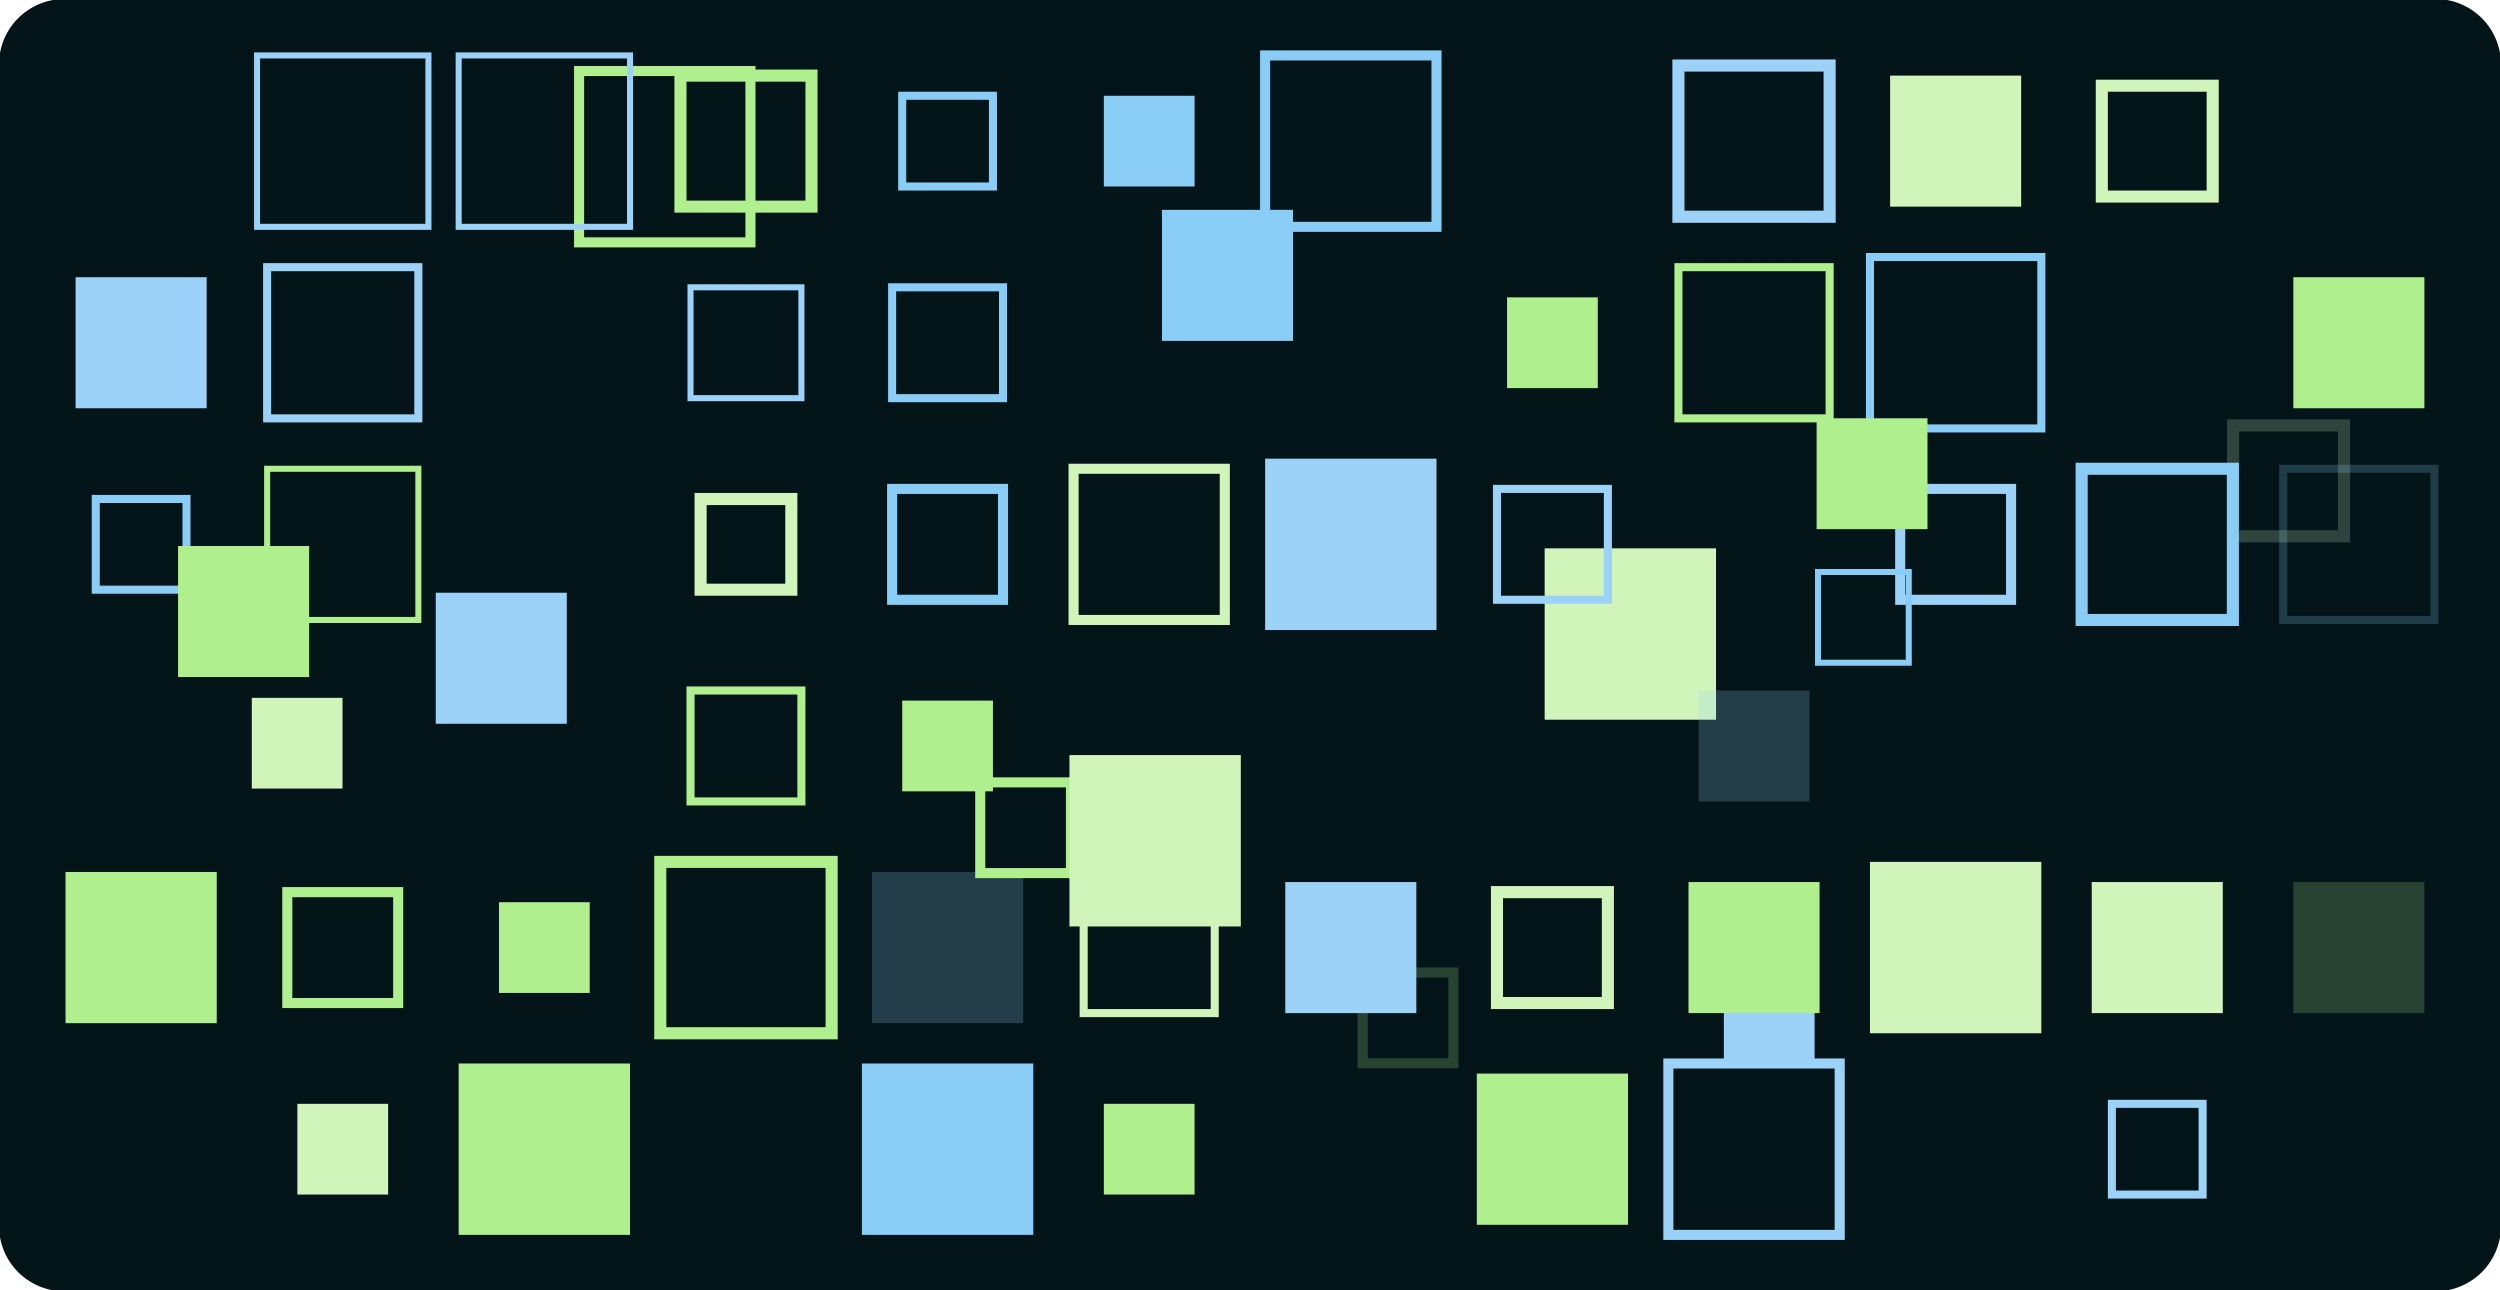 <svg version="1.1" xmlns="http://www.w3.org/2000/svg" xmlns:xlink="http://www.w3.org/1999/xlink" width="1240" height="640" viewBox="0 0 1240 640"><defs/><g><g><path fill="none" stroke="none"/><path fill="rgb(3,21,25)" stroke="rgb(3,21,25)" paint-order="fill stroke markers" d=" M 32 0 L 1208 0 L 1208 0 A 32 32 0 0 1 1240 32 L 1240 608 L 1240 608 A 32 32 0 0 1 1208 640 L 32 640 L 32 640 A 32 32 0 0 1 0 608 L 0 32 L 0 32 A 32 32 0 0 1 32 0 Z" fill-opacity="1" stroke-opacity="1" stroke-linecap="round" stroke-miterlimit="10" stroke-dasharray=""/></g><g><g><path fill="rgb(176,239,142)" stroke="rgb(176,239,142)" paint-order="fill stroke markers" d=" M 287.228 35.223 L 372.228 35.223 L 372.228 120.223 L 287.228 120.223 L 287.228 35.223 Z" fill-opacity="0" stroke-opacity="1" stroke-linecap="round" stroke-miterlimit="10" stroke-width="5" stroke-dasharray=""/></g><g><path fill="rgb(156,210,247)" stroke="rgb(156,210,247)" paint-order="fill stroke markers" d=" M 37.5 137.5 L 102.5 137.5 L 102.5 202.5 L 37.5 202.5 L 37.5 137.5 Z" fill-opacity="1" stroke-opacity="0" stroke-linecap="round" stroke-miterlimit="10" stroke-width="0" stroke-dasharray=""/></g><g><path fill="rgb(137,204,246)" stroke="rgb(137,204,246)" paint-order="fill stroke markers" d=" M 47.5 247.5 L 92.5 247.5 L 92.5 292.5 L 47.5 292.5 L 47.5 247.5 Z" fill-opacity="0" stroke-opacity="1" stroke-linecap="round" stroke-miterlimit="10" stroke-width="4" stroke-dasharray=""/></g><g><path fill="rgb(137,204,246)" stroke="rgb(137,204,246)" paint-order="fill stroke markers" d=" M 576.329 104.089 L 641.329 104.089 L 641.329 169.089 L 576.329 169.089 L 576.329 104.089 Z" fill-opacity="1" stroke-opacity="0" stroke-linecap="round" stroke-miterlimit="10" stroke-width="0" stroke-dasharray=""/></g><g><path fill="rgb(176,239,142)" stroke="rgb(176,239,142)" paint-order="fill stroke markers" d=" M 32.5 432.5 L 107.5 432.5 L 107.5 507.5 L 32.5 507.5 L 32.5 432.5 Z" fill-opacity="1" stroke-opacity="0" stroke-linecap="round" stroke-miterlimit="10" stroke-width="0" stroke-dasharray=""/></g><g><path fill="rgb(156,210,247)" stroke="rgb(156,210,247)" paint-order="fill stroke markers" d=" M 216.139 293.992 L 281.139 293.992 L 281.139 358.992 L 216.139 358.992 L 216.139 293.992 Z" fill-opacity="1" stroke-opacity="0" stroke-linecap="round" stroke-miterlimit="10" stroke-width="0" stroke-dasharray=""/></g><g><path fill="rgb(156,210,247)" stroke="rgb(156,210,247)" paint-order="fill stroke markers" d=" M 127.5 27.5 L 212.5 27.5 L 212.5 112.5 L 127.5 112.5 L 127.5 27.5 Z" fill-opacity="0" stroke-opacity="1" stroke-linecap="round" stroke-miterlimit="10" stroke-width="3" stroke-dasharray=""/></g><g><path fill="rgb(156,210,247)" stroke="rgb(156,210,247)" paint-order="fill stroke markers" d=" M 132.5 132.5 L 207.5 132.5 L 207.5 207.5 L 132.5 207.5 L 132.5 132.5 Z" fill-opacity="0" stroke-opacity="1" stroke-linecap="round" stroke-miterlimit="10" stroke-width="4" stroke-dasharray=""/></g><g><path fill="rgb(176,239,142)" stroke="rgb(176,239,142)" paint-order="fill stroke markers" d=" M 132.5 232.5 L 207.5 232.5 L 207.5 307.5 L 132.5 307.5 L 132.5 232.5 Z" fill-opacity="0" stroke-opacity="1" stroke-linecap="round" stroke-miterlimit="10" stroke-width="3" stroke-dasharray=""/></g><g><path fill="rgb(137,204,246)" stroke="rgb(137,204,246)" paint-order="fill stroke markers" d=" M 120 320 L 185 320 L 185 385 L 120 385 L 120 320 Z" fill-opacity="0" stroke-opacity="0" stroke-linecap="round" stroke-miterlimit="10" stroke-width="0" stroke-dasharray=""/></g><g><path fill="rgb(176,239,142)" stroke="rgb(176,239,142)" paint-order="fill stroke markers" d=" M 142.5 442.5 L 197.5 442.5 L 197.5 497.5 L 142.5 497.5 L 142.5 442.5 Z" fill-opacity="0" stroke-opacity="1" stroke-linecap="round" stroke-miterlimit="10" stroke-width="5" stroke-dasharray=""/></g><g><path fill="rgb(208,244,186)" stroke="rgb(208,244,186)" paint-order="fill stroke markers" d=" M 147.5 547.5 L 192.5 547.5 L 192.5 592.5 L 147.5 592.5 L 147.5 547.5 Z" fill-opacity="1" stroke-opacity="0" stroke-linecap="round" stroke-miterlimit="10" stroke-width="0" stroke-dasharray=""/></g><g><path fill="rgb(156,210,247)" stroke="rgb(156,210,247)" paint-order="fill stroke markers" d=" M 227.5 27.5 L 312.5 27.5 L 312.5 112.5 L 227.5 112.5 L 227.5 27.5 Z" fill-opacity="0" stroke-opacity="1" stroke-linecap="round" stroke-miterlimit="10" stroke-width="3" stroke-dasharray=""/></g><g><path fill="rgb(176,239,142)" stroke="rgb(176,239,142)" paint-order="fill stroke markers" d=" M 675.89 482.352 L 720.89 482.352 L 720.89 527.352 L 675.89 527.352 L 675.89 482.352 Z" fill-opacity="0" stroke-opacity="0.216" stroke-linecap="round" stroke-miterlimit="10" stroke-width="5" stroke-dasharray=""/></g><g><path fill="rgb(137,204,246)" stroke="rgb(137,204,246)" paint-order="fill stroke markers" d=" M 220 220 L 275 220 L 275 275 L 220 275 L 220 220 Z" fill-opacity="0" stroke-opacity="0" stroke-linecap="round" stroke-miterlimit="10" stroke-width="0" stroke-dasharray=""/></g><g><path fill="rgb(208,244,186)" stroke="rgb(208,244,186)" paint-order="fill stroke markers" d=" M 766.151 271.979 L 851.151 271.979 L 851.151 356.979 L 766.151 356.979 L 766.151 271.979 Z" fill-opacity="1" stroke-opacity="0" stroke-linecap="round" stroke-miterlimit="10" stroke-width="0" stroke-dasharray=""/></g><g><path fill="rgb(176,239,142)" stroke="rgb(176,239,142)" paint-order="fill stroke markers" d=" M 247.5 447.5 L 292.5 447.5 L 292.5 492.5 L 247.5 492.5 L 247.5 447.5 Z" fill-opacity="1" stroke-opacity="0" stroke-linecap="round" stroke-miterlimit="10" stroke-width="0" stroke-dasharray=""/></g><g><path fill="rgb(176,239,142)" stroke="rgb(176,239,142)" paint-order="fill stroke markers" d=" M 227.5 527.5 L 312.5 527.5 L 312.5 612.5 L 227.5 612.5 L 227.5 527.5 Z" fill-opacity="1" stroke-opacity="0" stroke-linecap="round" stroke-miterlimit="10" stroke-width="0" stroke-dasharray=""/></g><g><path fill="rgb(176,239,142)" stroke="rgb(176,239,142)" paint-order="fill stroke markers" d=" M 337.5 37.5 L 402.5 37.5 L 402.5 102.5 L 337.5 102.5 L 337.5 37.5 Z" fill-opacity="0" stroke-opacity="1" stroke-linecap="round" stroke-miterlimit="10" stroke-width="6" stroke-dasharray=""/></g><g><path fill="rgb(156,210,247)" stroke="rgb(156,210,247)" paint-order="fill stroke markers" d=" M 342.5 142.5 L 397.5 142.5 L 397.5 197.5 L 342.5 197.5 L 342.5 142.5 Z" fill-opacity="0" stroke-opacity="1" stroke-linecap="round" stroke-miterlimit="10" stroke-width="3" stroke-dasharray=""/></g><g><path fill="rgb(208,244,186)" stroke="rgb(208,244,186)" paint-order="fill stroke markers" d=" M 347.5 247.5 L 392.5 247.5 L 392.5 292.5 L 347.5 292.5 L 347.5 247.5 Z" fill-opacity="0" stroke-opacity="1" stroke-linecap="round" stroke-miterlimit="10" stroke-width="6" stroke-dasharray=""/></g><g><path fill="rgb(176,239,142)" stroke="rgb(176,239,142)" paint-order="fill stroke markers" d=" M 342.5 342.5 L 397.5 342.5 L 397.5 397.5 L 342.5 397.5 L 342.5 342.5 Z" fill-opacity="0" stroke-opacity="1" stroke-linecap="round" stroke-miterlimit="10" stroke-width="4" stroke-dasharray=""/></g><g><path fill="rgb(176,239,142)" stroke="rgb(176,239,142)" paint-order="fill stroke markers" d=" M 327.5 427.5 L 412.5 427.5 L 412.5 512.5 L 327.5 512.5 L 327.5 427.5 Z" fill-opacity="0" stroke-opacity="1" stroke-linecap="round" stroke-miterlimit="10" stroke-width="6" stroke-dasharray=""/></g><g><path fill="rgb(176,239,142)" stroke="rgb(176,239,142)" paint-order="fill stroke markers" d=" M 88.324 270.82 L 153.324 270.82 L 153.324 335.82 L 88.324 335.82 L 88.324 270.82 Z" fill-opacity="1" stroke-opacity="0" stroke-linecap="round" stroke-miterlimit="10" stroke-width="0" stroke-dasharray=""/></g><g><path fill="rgb(137,204,246)" stroke="rgb(137,204,246)" paint-order="fill stroke markers" d=" M 447.5 47.5 L 492.5 47.5 L 492.5 92.5 L 447.5 92.5 L 447.5 47.5 Z" fill-opacity="0" stroke-opacity="1" stroke-linecap="round" stroke-miterlimit="10" stroke-width="4" stroke-dasharray=""/></g><g><path fill="rgb(137,204,246)" stroke="rgb(137,204,246)" paint-order="fill stroke markers" d=" M 442.5 142.5 L 497.5 142.5 L 497.5 197.5 L 442.5 197.5 L 442.5 142.5 Z" fill-opacity="0" stroke-opacity="1" stroke-linecap="round" stroke-miterlimit="10" stroke-width="4" stroke-dasharray=""/></g><g><path fill="rgb(137,204,246)" stroke="rgb(137,204,246)" paint-order="fill stroke markers" d=" M 442.5 242.5 L 497.5 242.5 L 497.5 297.5 L 442.5 297.5 L 442.5 242.5 Z" fill-opacity="0" stroke-opacity="1" stroke-linecap="round" stroke-miterlimit="10" stroke-width="5" stroke-dasharray=""/></g><g><path fill="rgb(176,239,142)" stroke="rgb(176,239,142)" paint-order="fill stroke markers" d=" M 447.5 347.5 L 492.5 347.5 L 492.5 392.5 L 447.5 392.5 L 447.5 347.5 Z" fill-opacity="1" stroke-opacity="0" stroke-linecap="round" stroke-miterlimit="10" stroke-width="0" stroke-dasharray=""/></g><g><path fill="rgb(156,210,247)" stroke="rgb(156,210,247)" paint-order="fill stroke markers" d=" M 432.5 432.5 L 507.5 432.5 L 507.5 507.5 L 432.5 507.5 L 432.5 432.5 Z" fill-opacity="0.216" stroke-opacity="0" stroke-linecap="round" stroke-miterlimit="10" stroke-width="0" stroke-dasharray=""/></g><g><path fill="rgb(137,204,246)" stroke="rgb(137,204,246)" paint-order="fill stroke markers" d=" M 427.5 527.5 L 512.5 527.5 L 512.5 612.5 L 427.5 612.5 L 427.5 527.5 Z" fill-opacity="1" stroke-opacity="0" stroke-linecap="round" stroke-miterlimit="10" stroke-width="0" stroke-dasharray=""/></g><g><path fill="rgb(137,204,246)" stroke="rgb(137,204,246)" paint-order="fill stroke markers" d=" M 547.5 47.5 L 592.5 47.5 L 592.5 92.5 L 547.5 92.5 L 547.5 47.5 Z" fill-opacity="1" stroke-opacity="0" stroke-linecap="round" stroke-miterlimit="10" stroke-width="0" stroke-dasharray=""/></g><g><path fill="rgb(208,244,186)" stroke="rgb(208,244,186)" paint-order="fill stroke markers" d=" M 1107.632 211.001 L 1162.632 211.001 L 1162.632 266.001 L 1107.632 266.001 L 1107.632 211.001 Z" fill-opacity="0" stroke-opacity="0.216" stroke-linecap="round" stroke-miterlimit="10" stroke-width="6" stroke-dasharray=""/></g><g><path fill="rgb(208,244,186)" stroke="rgb(208,244,186)" paint-order="fill stroke markers" d=" M 532.5 232.5 L 607.5 232.5 L 607.5 307.5 L 532.5 307.5 L 532.5 232.5 Z" fill-opacity="0" stroke-opacity="1" stroke-linecap="round" stroke-miterlimit="10" stroke-width="5" stroke-dasharray=""/></g><g><path fill="rgb(176,239,142)" stroke="rgb(176,239,142)" paint-order="fill stroke markers" d=" M 486.2 388.048 L 531.2 388.048 L 531.2 433.048 L 486.2 433.048 L 486.2 388.048 Z" fill-opacity="0" stroke-opacity="1" stroke-linecap="round" stroke-miterlimit="10" stroke-width="5" stroke-dasharray=""/></g><g><path fill="rgb(208,244,186)" stroke="rgb(208,244,186)" paint-order="fill stroke markers" d=" M 537.5 437.5 L 602.5 437.5 L 602.5 502.5 L 537.5 502.5 L 537.5 437.5 Z" fill-opacity="0" stroke-opacity="1" stroke-linecap="round" stroke-miterlimit="10" stroke-width="4" stroke-dasharray=""/></g><g><path fill="rgb(176,239,142)" stroke="rgb(176,239,142)" paint-order="fill stroke markers" d=" M 547.5 547.5 L 592.5 547.5 L 592.5 592.5 L 547.5 592.5 L 547.5 547.5 Z" fill-opacity="1" stroke-opacity="0" stroke-linecap="round" stroke-miterlimit="10" stroke-width="0" stroke-dasharray=""/></g><g><path fill="rgb(137,204,246)" stroke="rgb(137,204,246)" paint-order="fill stroke markers" d=" M 627.5 27.5 L 712.5 27.5 L 712.5 112.5 L 627.5 112.5 L 627.5 27.5 Z" fill-opacity="0" stroke-opacity="1" stroke-linecap="round" stroke-miterlimit="10" stroke-width="5" stroke-dasharray=""/></g><g><path fill="rgb(208,244,186)" stroke="rgb(208,244,186)" paint-order="fill stroke markers" d=" M 928.154 436.304 L 993.154 436.304 L 993.154 501.304 L 928.154 501.304 L 928.154 436.304 Z" fill-opacity="0.216" stroke-opacity="0" stroke-linecap="round" stroke-miterlimit="10" stroke-width="0" stroke-dasharray=""/></g><g><path fill="rgb(156,210,247)" stroke="rgb(156,210,247)" paint-order="fill stroke markers" d=" M 627.5 227.5 L 712.5 227.5 L 712.5 312.5 L 627.5 312.5 L 627.5 227.5 Z" fill-opacity="1" stroke-opacity="0" stroke-linecap="round" stroke-miterlimit="10" stroke-width="0" stroke-dasharray=""/></g><g><path fill="rgb(156,210,247)" stroke="rgb(156,210,247)" paint-order="fill stroke markers" d=" M 855.039 480.672 L 900.039 480.672 L 900.039 525.672 L 855.039 525.672 L 855.039 480.672 Z" fill-opacity="1" stroke-opacity="0" stroke-linecap="round" stroke-miterlimit="10" stroke-width="0" stroke-dasharray=""/></g><g><path fill="rgb(156,210,247)" stroke="rgb(156,210,247)" paint-order="fill stroke markers" d=" M 637.5 437.5 L 702.5 437.5 L 702.5 502.5 L 637.5 502.5 L 637.5 437.5 Z" fill-opacity="1" stroke-opacity="0" stroke-linecap="round" stroke-miterlimit="10" stroke-width="0" stroke-dasharray=""/></g><g><path fill="rgb(208,244,186)" stroke="rgb(208,244,186)" paint-order="fill stroke markers" d=" M 530.442 374.527 L 615.442 374.527 L 615.442 459.527 L 530.442 459.527 L 530.442 374.527 Z" fill-opacity="1" stroke-opacity="0" stroke-linecap="round" stroke-miterlimit="10" stroke-width="0" stroke-dasharray=""/></g><g><path fill="rgb(208,244,186)" stroke="rgb(208,244,186)" paint-order="fill stroke markers" d=" M 720 20 L 785 20 L 785 85 L 720 85 L 720 20 Z" fill-opacity="0" stroke-opacity="0" stroke-linecap="round" stroke-miterlimit="10" stroke-width="3" stroke-dasharray=""/></g><g><path fill="rgb(176,239,142)" stroke="rgb(176,239,142)" paint-order="fill stroke markers" d=" M 747.5 147.5 L 792.5 147.5 L 792.5 192.5 L 747.5 192.5 L 747.5 147.5 Z" fill-opacity="1" stroke-opacity="0" stroke-linecap="round" stroke-miterlimit="10" stroke-width="0" stroke-dasharray=""/></g><g><path fill="rgb(156,210,247)" stroke="rgb(156,210,247)" paint-order="fill stroke markers" d=" M 742.5 242.5 L 797.5 242.5 L 797.5 297.5 L 742.5 297.5 L 742.5 242.5 Z" fill-opacity="0" stroke-opacity="1" stroke-linecap="round" stroke-miterlimit="10" stroke-width="4" stroke-dasharray=""/></g><g><path fill="rgb(137,204,246)" stroke="rgb(137,204,246)" paint-order="fill stroke markers" d=" M 720 320 L 795 320 L 795 395 L 720 395 L 720 320 Z" fill-opacity="0" stroke-opacity="0" stroke-linecap="round" stroke-miterlimit="10" stroke-width="0" stroke-dasharray=""/></g><g><path fill="rgb(208,244,186)" stroke="rgb(208,244,186)" paint-order="fill stroke markers" d=" M 742.5 442.5 L 797.5 442.5 L 797.5 497.5 L 742.5 497.5 L 742.5 442.5 Z" fill-opacity="0" stroke-opacity="1" stroke-linecap="round" stroke-miterlimit="10" stroke-width="6" stroke-dasharray=""/></g><g><path fill="rgb(176,239,142)" stroke="rgb(176,239,142)" paint-order="fill stroke markers" d=" M 732.5 532.5 L 807.5 532.5 L 807.5 607.5 L 732.5 607.5 L 732.5 532.5 Z" fill-opacity="1" stroke-opacity="0" stroke-linecap="round" stroke-miterlimit="10" stroke-width="0" stroke-dasharray=""/></g><g><path fill="rgb(156,210,247)" stroke="rgb(156,210,247)" paint-order="fill stroke markers" d=" M 832.5 32.5 L 907.5 32.5 L 907.5 107.5 L 832.5 107.5 L 832.5 32.5 Z" fill-opacity="0" stroke-opacity="1" stroke-linecap="round" stroke-miterlimit="10" stroke-width="6" stroke-dasharray=""/></g><g><path fill="rgb(176,239,142)" stroke="rgb(176,239,142)" paint-order="fill stroke markers" d=" M 832.5 132.5 L 907.5 132.5 L 907.5 207.5 L 832.5 207.5 L 832.5 132.5 Z" fill-opacity="0" stroke-opacity="1" stroke-linecap="round" stroke-miterlimit="10" stroke-width="4" stroke-dasharray=""/></g><g><path fill="rgb(176,239,142)" stroke="rgb(176,239,142)" paint-order="fill stroke markers" d=" M 820 220 L 865 220 L 865 265 L 820 265 L 820 220 Z" fill-opacity="0" stroke-opacity="0" stroke-linecap="round" stroke-miterlimit="10" stroke-width="0" stroke-dasharray=""/></g><g><path fill="rgb(156,210,247)" stroke="rgb(156,210,247)" paint-order="fill stroke markers" d=" M 842.5 342.5 L 897.5 342.5 L 897.5 397.5 L 842.5 397.5 L 842.5 342.5 Z" fill-opacity="0.216" stroke-opacity="0" stroke-linecap="round" stroke-miterlimit="10" stroke-width="0" stroke-dasharray=""/></g><g><path fill="rgb(176,239,142)" stroke="rgb(176,239,142)" paint-order="fill stroke markers" d=" M 837.5 437.5 L 902.5 437.5 L 902.5 502.5 L 837.5 502.5 L 837.5 437.5 Z" fill-opacity="1" stroke-opacity="0" stroke-linecap="round" stroke-miterlimit="10" stroke-width="0" stroke-dasharray=""/></g><g><path fill="rgb(156,210,247)" stroke="rgb(156,210,247)" paint-order="fill stroke markers" d=" M 827.5 527.5 L 912.5 527.5 L 912.5 612.5 L 827.5 612.5 L 827.5 527.5 Z" fill-opacity="0" stroke-opacity="1" stroke-linecap="round" stroke-miterlimit="10" stroke-width="5" stroke-dasharray=""/></g><g><path fill="rgb(208,244,186)" stroke="rgb(208,244,186)" paint-order="fill stroke markers" d=" M 937.5 37.5 L 1002.5 37.5 L 1002.5 102.5 L 937.5 102.5 L 937.5 37.5 Z" fill-opacity="1" stroke-opacity="0" stroke-linecap="round" stroke-miterlimit="10" stroke-width="0" stroke-dasharray=""/></g><g><path fill="rgb(137,204,246)" stroke="rgb(137,204,246)" paint-order="fill stroke markers" d=" M 927.5 127.5 L 1012.5 127.5 L 1012.5 212.5 L 927.5 212.5 L 927.5 127.5 Z" fill-opacity="0" stroke-opacity="1" stroke-linecap="round" stroke-miterlimit="10" stroke-width="4" stroke-dasharray=""/></g><g><path fill="rgb(156,210,247)" stroke="rgb(156,210,247)" paint-order="fill stroke markers" d=" M 942.5 242.5 L 997.5 242.5 L 997.5 297.5 L 942.5 297.5 L 942.5 242.5 Z" fill-opacity="0" stroke-opacity="1" stroke-linecap="round" stroke-miterlimit="10" stroke-width="5" stroke-dasharray=""/></g><g><path fill="rgb(156,210,247)" stroke="rgb(156,210,247)" paint-order="fill stroke markers" d=" M 52.933 153.393 L 127.933 153.393 L 127.933 228.393 L 52.933 228.393 L 52.933 153.393 Z" fill-opacity="0" stroke-opacity="0" stroke-linecap="round" stroke-miterlimit="10" stroke-width="0" stroke-dasharray=""/></g><g><path fill="rgb(208,244,186)" stroke="rgb(208,244,186)" paint-order="fill stroke markers" d=" M 927.5 427.5 L 1012.5 427.5 L 1012.5 512.5 L 927.5 512.5 L 927.5 427.5 Z" fill-opacity="1" stroke-opacity="0" stroke-linecap="round" stroke-miterlimit="10" stroke-width="0" stroke-dasharray=""/></g><g><path fill="rgb(208,244,186)" stroke="rgb(208,244,186)" paint-order="fill stroke markers" d=" M 124.888 346.129 L 169.888 346.129 L 169.888 391.129 L 124.888 391.129 L 124.888 346.129 Z" fill-opacity="1" stroke-opacity="0" stroke-linecap="round" stroke-miterlimit="10" stroke-width="0" stroke-dasharray=""/></g><g><path fill="rgb(208,244,186)" stroke="rgb(208,244,186)" paint-order="fill stroke markers" d=" M 1042.5 42.5 L 1097.5 42.5 L 1097.5 97.5 L 1042.5 97.5 L 1042.5 42.5 Z" fill-opacity="0" stroke-opacity="1" stroke-linecap="round" stroke-miterlimit="10" stroke-width="6" stroke-dasharray=""/></g><g><path fill="rgb(176,239,142)" stroke="rgb(176,239,142)" paint-order="fill stroke markers" d=" M 901.042 207.463 L 956.042 207.463 L 956.042 262.463 L 901.042 262.463 L 901.042 207.463 Z" fill-opacity="1" stroke-opacity="0" stroke-linecap="round" stroke-miterlimit="10" stroke-width="0" stroke-dasharray=""/></g><g><path fill="rgb(137,204,246)" stroke="rgb(137,204,246)" paint-order="fill stroke markers" d=" M 1032.5 232.5 L 1107.5 232.5 L 1107.5 307.5 L 1032.5 307.5 L 1032.5 232.5 Z" fill-opacity="0" stroke-opacity="1" stroke-linecap="round" stroke-miterlimit="10" stroke-width="6" stroke-dasharray=""/></g><g><path fill="rgb(137,204,246)" stroke="rgb(137,204,246)" paint-order="fill stroke markers" d=" M 901.742 283.714 L 946.742 283.714 L 946.742 328.714 L 901.742 328.714 L 901.742 283.714 Z" fill-opacity="0" stroke-opacity="1" stroke-linecap="round" stroke-miterlimit="10" stroke-width="3" stroke-dasharray=""/></g><g><path fill="rgb(208,244,186)" stroke="rgb(208,244,186)" paint-order="fill stroke markers" d=" M 1037.5 437.5 L 1102.5 437.5 L 1102.5 502.5 L 1037.5 502.5 L 1037.5 437.5 Z" fill-opacity="1" stroke-opacity="0" stroke-linecap="round" stroke-miterlimit="10" stroke-width="0" stroke-dasharray=""/></g><g><path fill="rgb(156,210,247)" stroke="rgb(156,210,247)" paint-order="fill stroke markers" d=" M 1047.5 547.5 L 1092.5 547.5 L 1092.5 592.5 L 1047.5 592.5 L 1047.5 547.5 Z" fill-opacity="0" stroke-opacity="1" stroke-linecap="round" stroke-miterlimit="10" stroke-width="4" stroke-dasharray=""/></g><g><path fill="rgb(208,244,186)" stroke="rgb(208,244,186)" paint-order="fill stroke markers" d=" M 1120 20 L 1185 20 L 1185 85 L 1120 85 L 1120 20 Z" fill-opacity="0" stroke-opacity="0" stroke-linecap="round" stroke-miterlimit="10" stroke-width="4" stroke-dasharray=""/></g><g><path fill="rgb(176,239,142)" stroke="rgb(176,239,142)" paint-order="fill stroke markers" d=" M 1137.5 137.5 L 1202.5 137.5 L 1202.5 202.5 L 1137.5 202.5 L 1137.5 137.5 Z" fill-opacity="1" stroke-opacity="0" stroke-linecap="round" stroke-miterlimit="10" stroke-width="0" stroke-dasharray=""/></g><g><path fill="rgb(137,204,246)" stroke="rgb(137,204,246)" paint-order="fill stroke markers" d=" M 1132.5 232.5 L 1207.5 232.5 L 1207.5 307.5 L 1132.5 307.5 L 1132.5 232.5 Z" fill-opacity="0" stroke-opacity="0.216" stroke-linecap="round" stroke-miterlimit="10" stroke-width="4" stroke-dasharray=""/></g><g><path fill="rgb(208,244,186)" stroke="rgb(208,244,186)" paint-order="fill stroke markers" d=" M 1120 320 L 1175 320 L 1175 375 L 1120 375 L 1120 320 Z" fill-opacity="0" stroke-opacity="0" stroke-linecap="round" stroke-miterlimit="10" stroke-width="0" stroke-dasharray=""/></g><g><path fill="rgb(176,239,142)" stroke="rgb(176,239,142)" paint-order="fill stroke markers" d=" M 1137.5 437.5 L 1202.5 437.5 L 1202.5 502.5 L 1137.5 502.5 L 1137.5 437.5 Z" fill-opacity="0.216" stroke-opacity="0" stroke-linecap="round" stroke-miterlimit="10" stroke-width="0" stroke-dasharray=""/></g><g><path fill="rgb(156,210,247)" stroke="rgb(156,210,247)" paint-order="fill stroke markers" d=" M 723.969 67.767 L 798.969 67.767 L 798.969 142.767 L 723.969 142.767 L 723.969 67.767 Z" fill-opacity="0" stroke-opacity="0" stroke-linecap="round" stroke-miterlimit="10" stroke-width="0" stroke-dasharray=""/></g></g></g></svg>